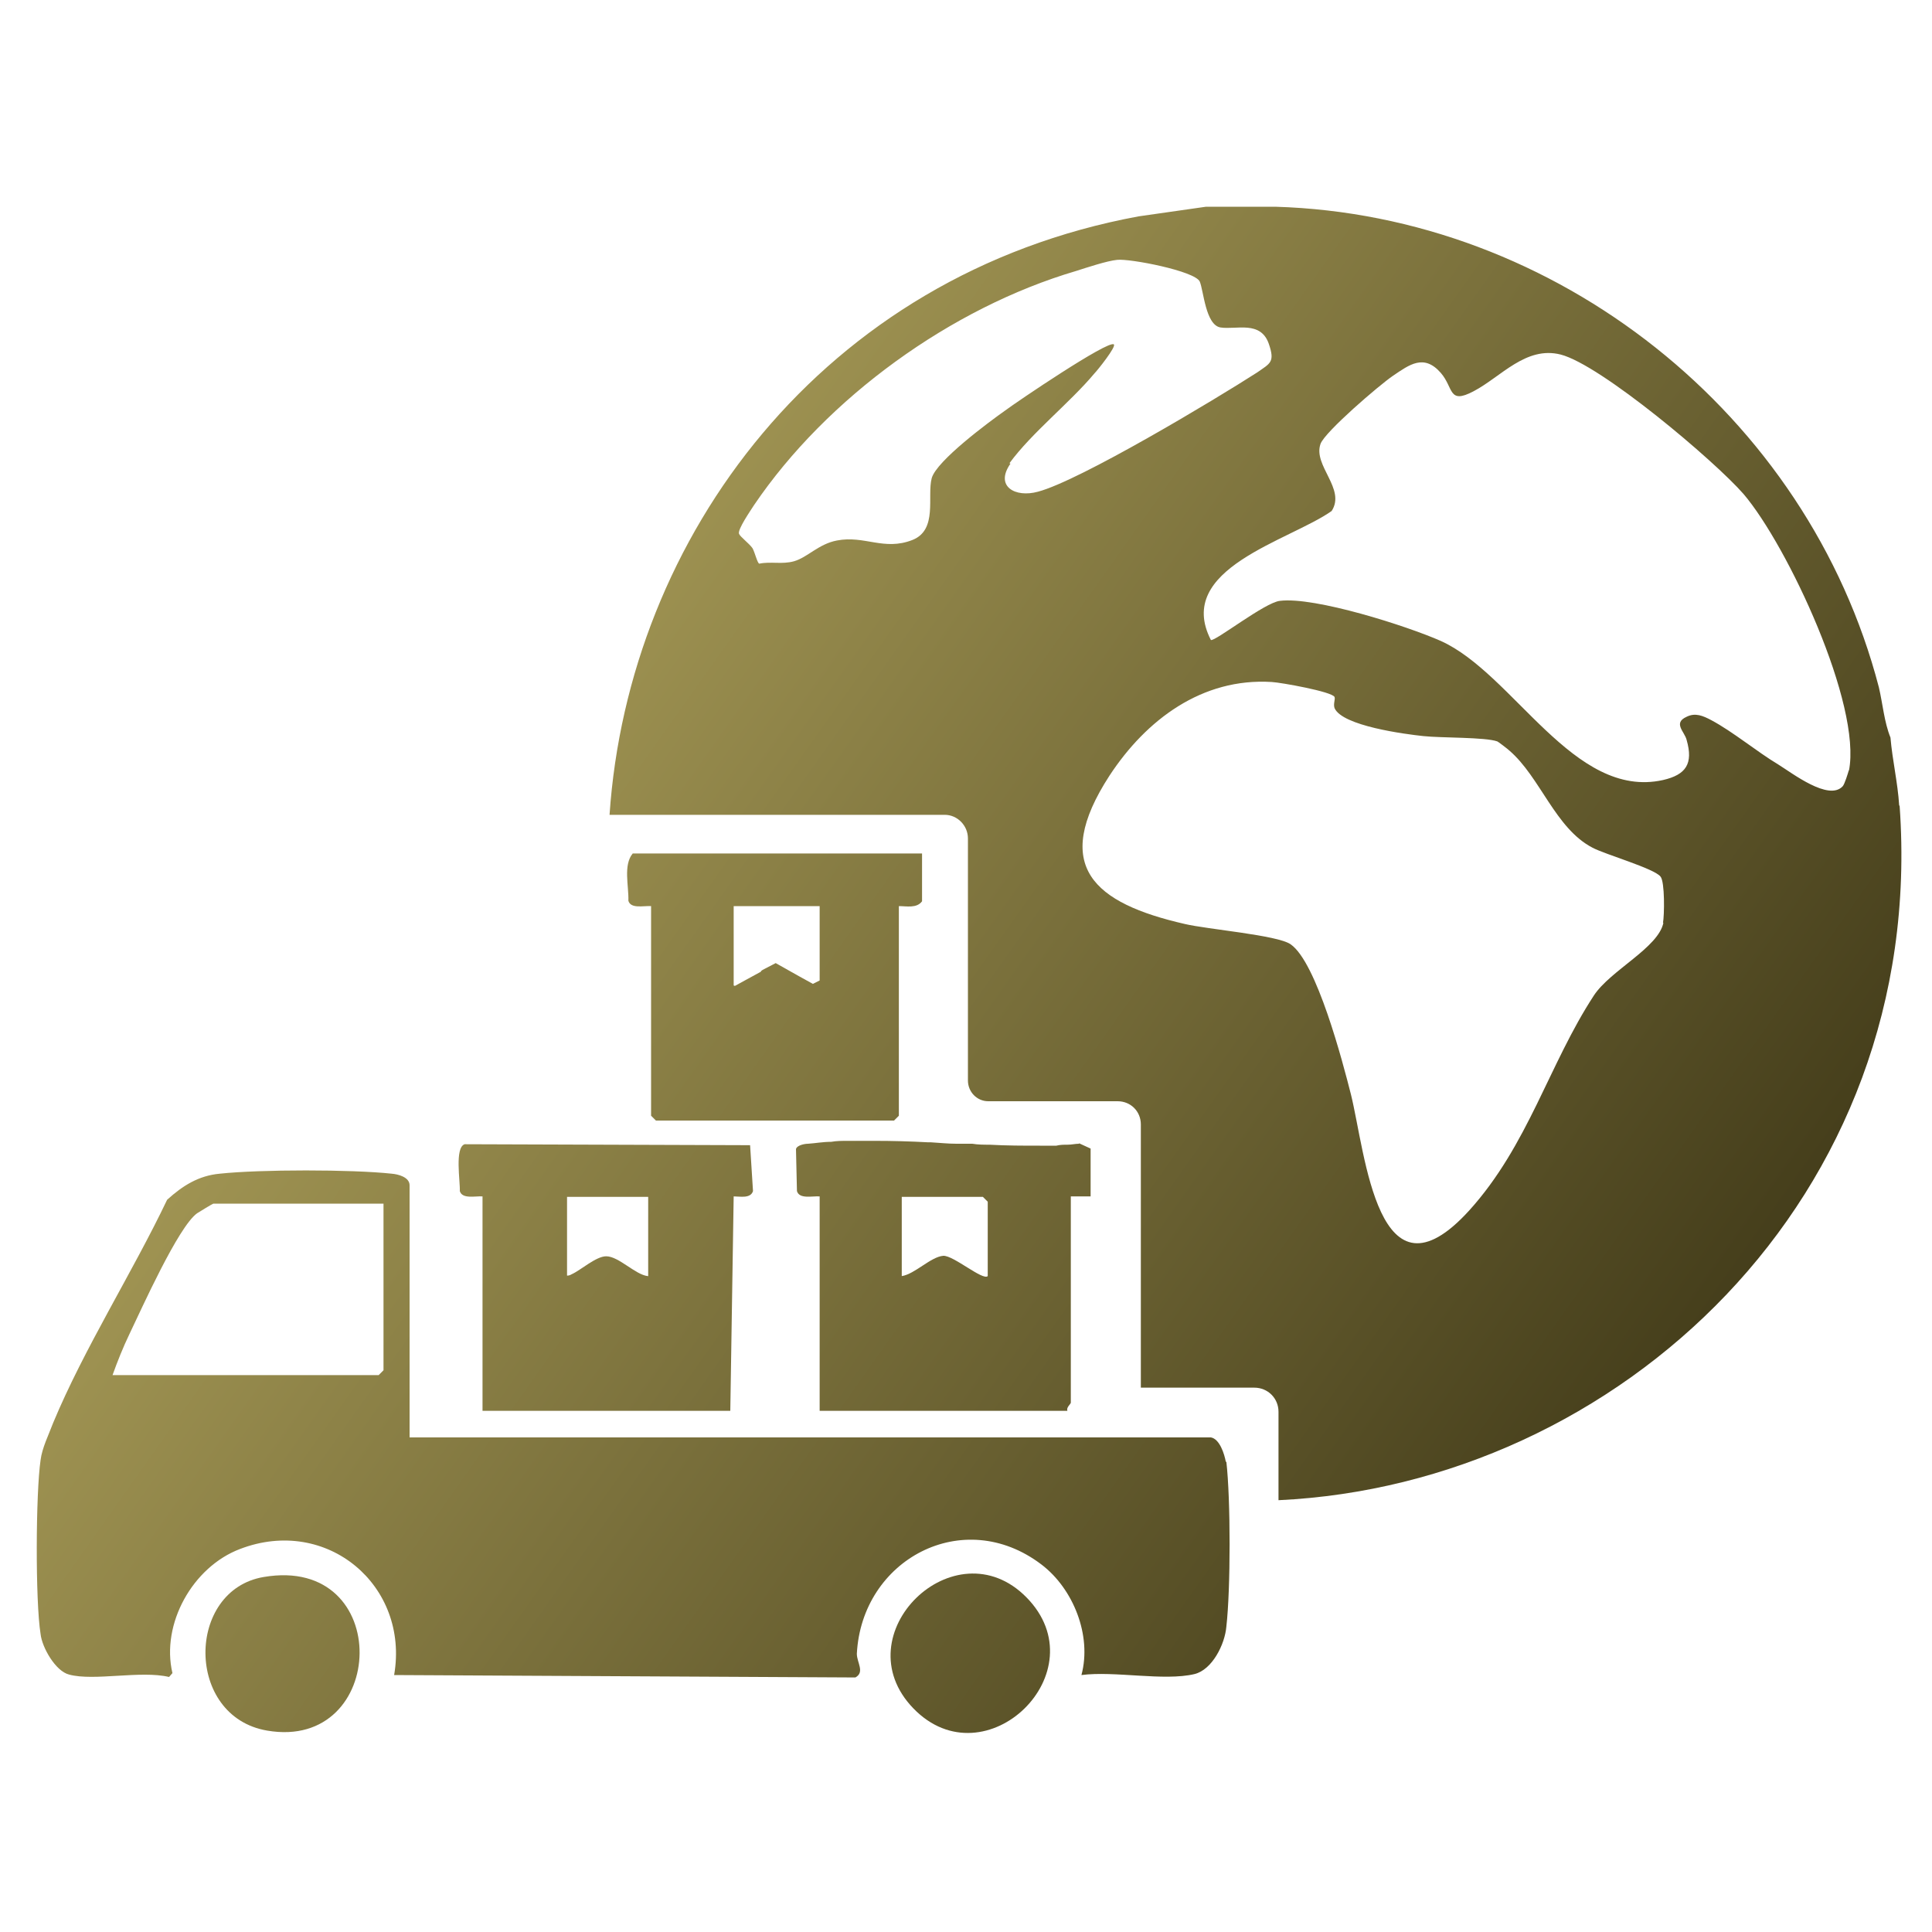 <?xml version="1.0" encoding="UTF-8"?>
<svg id="Layer_1" data-name="Layer 1" xmlns="http://www.w3.org/2000/svg" xmlns:xlink="http://www.w3.org/1999/xlink" viewBox="0 0 40 40">
  <defs>
    <style>
      .cls-1 {
        fill: url(#linear-gradient-2);
      }

      .cls-2 {
        fill: url(#linear-gradient-4);
      }

      .cls-3 {
        fill: url(#linear-gradient-3);
      }

      .cls-4 {
        fill: url(#linear-gradient-5);
      }

      .cls-5 {
        fill: url(#linear-gradient-7);
      }

      .cls-6 {
        fill: url(#linear-gradient-6);
      }

      .cls-7 {
        fill: url(#linear-gradient);
      }
    </style>
    <linearGradient id="linear-gradient" x1="10.67" y1="263.82" x2="37.77" y2="244.59" gradientTransform="translate(0 268.96) scale(1 -1)" gradientUnits="userSpaceOnUse">
      <stop offset="0" stop-color="#b1a45d"/>
      <stop offset="1" stop-color="#453e1b"/>
    </linearGradient>
    <linearGradient id="linear-gradient-2" x1="-1.25" y1="247.01" x2="25.86" y2="227.79" xlink:href="#linear-gradient"/>
    <linearGradient id="linear-gradient-3" x1="3.63" y1="253.9" x2="30.74" y2="234.67" xlink:href="#linear-gradient"/>
    <linearGradient id="linear-gradient-4" x1="5.34" y1="256.31" x2="32.45" y2="237.09" xlink:href="#linear-gradient"/>
    <linearGradient id="linear-gradient-5" x1=".09" y1="248.91" x2="27.2" y2="229.68" xlink:href="#linear-gradient"/>
    <linearGradient id="linear-gradient-6" x1="-4.67" y1="242.19" x2="22.43" y2="222.96" xlink:href="#linear-gradient"/>
    <linearGradient id="linear-gradient-7" x1="1.3" y1="250.61" x2="28.41" y2="231.39" xlink:href="#linear-gradient"/>
  </defs>
  <path class="cls-7" d="M39.32,16.67c-.03-.47-.14-.93-.18-1.4-.13-.32-.16-.7-.24-1.04-1.47-5.65-6.68-9.78-12.5-9.95h-1.43s-1.4.2-1.4.2c-6.54,1.21-10.56,6.64-10.95,12.39h6.94c.26,0,.48.22.48.49v5.01c0,.24.19.43.42.43h2.68c.27,0,.48.21.48.48v5.45h2.35c.28,0,.5.22.5.5v1.83c7.01-.33,13.44-6.24,12.86-14.37ZM20.9,9.59c.46-.63,1.25-1.25,1.76-1.86.06-.06.46-.56.4-.6-.12-.09-2.01,1.19-2.25,1.37-.34.24-1.42,1.04-1.52,1.4-.1.38.13,1.07-.4,1.28-.59.23-.99-.1-1.56.01-.38.07-.61.35-.89.43-.25.07-.48,0-.72.05-.04-.01-.09-.23-.14-.32-.07-.1-.26-.24-.28-.3-.03-.09.24-.48.31-.59,1.51-2.23,4.09-4.09,6.67-4.85.22-.07.64-.21.85-.23.26-.03,1.61.23,1.71.45.08.19.12.9.43.95.33.05.83-.15,1,.34.13.38.03.4-.24.59-.87.56-3.67,2.24-4.54,2.47-.47.13-.9-.11-.57-.58ZM34.44,19.1c-.1.52-1.1.99-1.44,1.51-.93,1.42-1.36,3.1-2.58,4.45-1.9,2.09-2.15-1.19-2.45-2.4-.17-.67-.71-2.74-1.25-3.11-.27-.19-1.73-.31-2.19-.42-1.88-.43-2.78-1.19-1.56-3.07.76-1.16,1.92-2.03,3.36-1.94.19.01,1.25.2,1.3.31.02.05-.03.14,0,.23.16.37,1.46.54,1.84.58.37.04,1.28.02,1.53.11.01,0,.22.16.25.19.64.55.95,1.61,1.72,2.01.26.14,1.28.43,1.41.6.09.11.08.8.05.96ZM38.28,15.94c-.02.07-.09.3-.13.34-.29.31-1.04-.27-1.33-.45-.45-.27-.94-.68-1.39-.92-.17-.09-.33-.16-.51-.07-.29.13-.04.31,0,.48.14.49-.01.72-.49.83-1.85.41-3.09-2.2-4.6-2.88-.7-.31-2.61-.92-3.33-.83-.31.03-1.35.85-1.43.81-.76-1.48,1.62-2.05,2.5-2.67.3-.46-.39-.94-.23-1.39.09-.25,1.22-1.22,1.5-1.41.34-.23.64-.46.99-.06.27.31.15.66.68.38.57-.3,1.08-.94,1.8-.76.83.21,3.19,2.2,3.79,2.89.91,1.07,2.45,4.36,2.18,5.73Z"/>
  <path class="cls-1" d="M25.38,30.27c-.03-.17-.13-.48-.31-.51H8.48v-5.22c0-.17-.24-.23-.37-.24-.83-.09-2.72-.09-3.56,0-.44.04-.77.25-1.09.54-.72,1.51-1.72,3.08-2.36,4.62-.09.24-.23.52-.26.77-.1.68-.11,2.92,0,3.6.03.28.31.77.59.84.51.14,1.49-.09,2.07.05l.07-.08c-.24-1.02.42-2.2,1.4-2.57,1.8-.69,3.51.76,3.19,2.61l9.55.05c.2-.11.03-.31.03-.49.1-1.95,2.2-3.08,3.82-1.85.66.5,1.05,1.47.83,2.29.68-.09,1.71.13,2.34-.02.37-.09.63-.62.66-.98.09-.78.09-2.64,0-3.42ZM7.94,28.37l-.1.1H2.33c.1-.28.22-.58.35-.85.25-.52,1.01-2.22,1.4-2.5.05-.03.32-.2.34-.2h3.52s0,3.45,0,3.45Z"/>
  <path class="cls-3" d="M22.34,23.68c-.08,0-.15.02-.24.02-.08,0-.15,0-.23.02-.11,0-.22,0-.34,0-.34,0-.69,0-1.04-.02-.12,0-.24,0-.36-.02-.11,0-.22,0-.33,0-.18,0-.35-.02-.53-.03h-.06c-.37-.02-.73-.03-1.1-.03-.09,0-.2,0-.29,0-.08,0-.16,0-.23,0-.02,0-.03,0-.04,0-.11,0-.23,0-.34.02-.17,0-.33.03-.48.04-.07,0-.23.03-.25.11l.02.87c.05.17.31.1.47.11v4.44h5.13c-.03-.07.07-.14.07-.17v-4.27h.41v-.99l-.24-.11ZM20.45,26.42c-.1.1-.71-.43-.92-.42-.26.02-.59.38-.86.42v-1.64h1.68l.1.1v1.54h0Z"/>
  <path class="cls-2" d="M16.06,19.94l-.27.14-.04.03.65.37.14-.07v-.2l-.48-.27ZM16.06,19.94l-.27.14-.04.03.65.37.14-.07v-.2l-.48-.27ZM16.06,19.94l-.27.14-.04.03.65.37.14-.07v-.2l-.48-.27ZM13.1,17.67c-.2.24-.08.67-.09.98.05.17.31.1.47.11v4.34l.1.1h4.93l.1-.1v-4.34c.16,0,.37.05.48-.1v-.99h-5.98ZM15.19,20.4v-1.64h1.78v1.54l-.04.02-.1.05-.29-.16-.48-.27-.27.15-.04.03-.33.18-.2.11h-.02ZM16.06,19.94l-.27.14-.04.03.65.37.14-.07v-.2l-.48-.27ZM16.06,19.94l-.27.14-.04.03.65.37.14-.07v-.2l-.48-.27ZM16.06,19.94l-.27.14-.04.03.65.37.14-.07v-.2l-.48-.27Z"/>
  <path class="cls-4" d="M21.25,33.07c1.52,1.54-.85,3.84-2.34,2.3-1.48-1.53.86-3.8,2.34-2.3Z"/>
  <path class="cls-6" d="M5.46,32.65c2.7-.46,2.57,3.61.07,3.18-1.7-.29-1.68-2.91-.07-3.18Z"/>
  <path class="cls-5" d="M15.53,23.71l-5.91-.02c-.21.07-.09.77-.1.97.05.17.32.1.47.11v4.44h5.13l.07-4.44c.13,0,.35.05.4-.11l-.06-.95ZM13.41,26.42c-.26-.03-.6-.41-.86-.41-.21,0-.53.29-.71.37-.05.03-.08.03-.1.03v-1.63h1.68s0,1.64,0,1.64Z"/>
</svg>